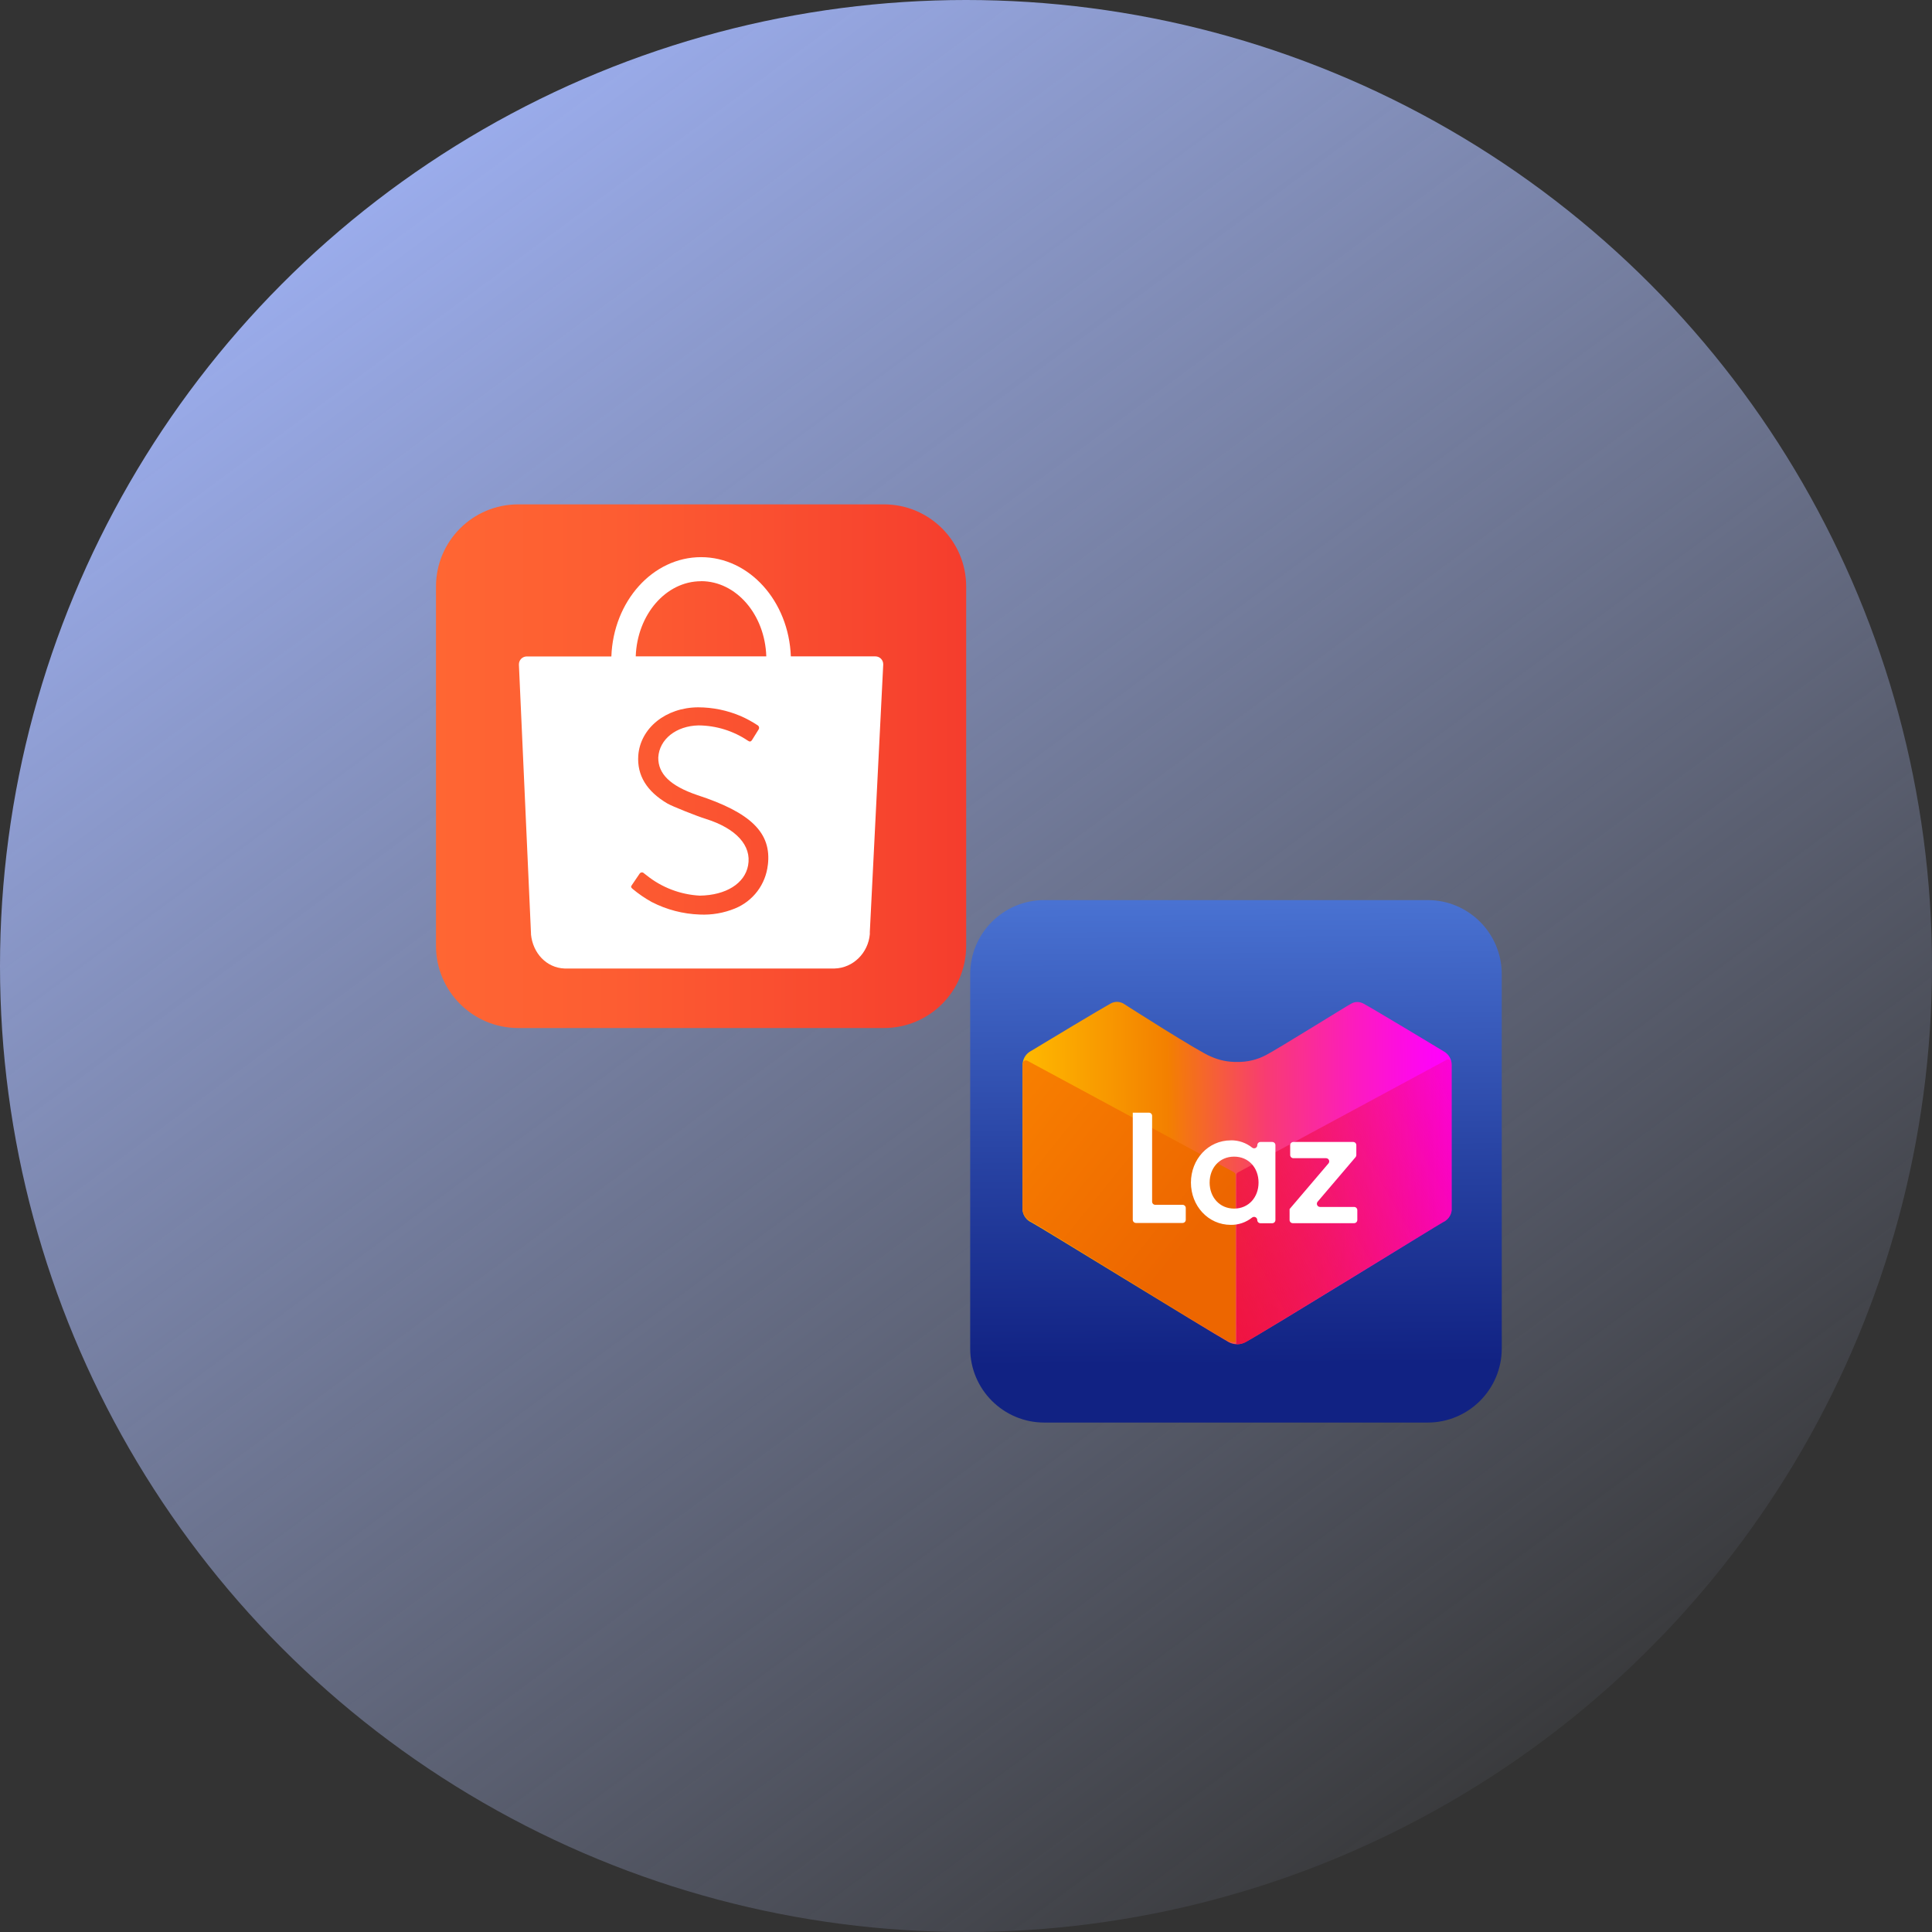 <svg width="226" height="226" viewBox="0 0 226 226" fill="none" xmlns="http://www.w3.org/2000/svg">
<rect x="0" y="0" width="226" height="226" fill="#333333" stroke="none"/>
<circle cx="113" cy="113" r="113" fill="url(#paint0_linear_490_658)"/>
<g clip-path="url(#clip0_490_658)">
<path d="M103.407 59H60.614C55.304 59 51 63.304 51 68.614V110.642C51 115.951 55.304 120.255 60.614 120.255H103.407C108.717 120.255 113.021 115.951 113.021 110.642V68.614C113.021 63.304 108.717 59 103.407 59Z" fill="url(#paint1_linear_490_658)"/>
<path fill-rule="evenodd" clip-rule="evenodd" d="M103.317 77.702C103.318 77.582 103.295 77.463 103.249 77.351C103.204 77.24 103.137 77.139 103.052 77.053C102.967 76.968 102.867 76.9 102.756 76.853C102.645 76.807 102.526 76.782 102.405 76.782H92.511C92.269 70.323 87.659 65.174 82.006 65.174C76.353 65.174 71.748 70.332 71.516 76.79H61.601C61.36 76.795 61.131 76.894 60.963 77.067C60.795 77.239 60.701 77.47 60.702 77.711C60.702 77.734 60.702 77.759 60.702 77.782L62.101 108.912C62.101 109 62.101 109.085 62.114 109.175C62.114 109.194 62.114 109.213 62.114 109.234V109.301C62.323 111.466 63.9 113.211 66.037 113.293H97.629C99.803 113.234 101.566 111.464 101.75 109.272V109.242C101.752 109.219 101.752 109.196 101.75 109.173C101.75 109.119 101.75 109.062 101.75 109.01L103.317 77.759C103.319 77.74 103.319 77.721 103.317 77.702ZM82.006 67.982C86.124 67.982 89.482 71.89 89.639 76.782H74.366C74.537 71.899 77.893 67.99 82.01 67.99L82.006 67.982ZM89.817 101.185C89.693 102.301 89.271 103.364 88.594 104.259C87.916 105.155 87.009 105.851 85.969 106.273C84.666 106.806 83.262 107.048 81.856 106.981C79.898 106.913 77.98 106.413 76.238 105.516C75.439 105.074 74.684 104.556 73.985 103.968C73.807 103.817 73.776 103.721 73.903 103.549L74.347 102.895C74.728 102.338 74.765 102.267 74.817 102.204C74.844 102.162 74.879 102.126 74.921 102.099C74.963 102.073 75.011 102.057 75.061 102.052C75.11 102.048 75.16 102.054 75.207 102.072C75.253 102.09 75.295 102.119 75.328 102.156L75.366 102.183L75.472 102.267L75.613 102.374C77.391 103.81 79.577 104.648 81.86 104.769C84.919 104.725 87.12 103.351 87.509 101.24C87.944 98.915 86.118 96.907 82.548 95.787C81.429 95.438 78.609 94.306 78.088 94.003C75.644 92.567 74.502 90.69 74.663 88.371C74.912 85.155 77.897 82.757 81.669 82.74C83.384 82.745 85.08 83.094 86.657 83.768C87.335 84.067 87.986 84.422 88.605 84.828C88.65 84.851 88.689 84.883 88.72 84.923C88.751 84.962 88.773 85.007 88.785 85.056C88.797 85.104 88.799 85.155 88.79 85.204C88.781 85.253 88.761 85.3 88.733 85.341L88.333 85.983L87.959 86.582C87.839 86.764 87.699 86.791 87.488 86.644C85.784 85.497 83.782 84.875 81.728 84.856C79.102 84.906 77.125 86.471 77.004 88.601C76.97 90.523 78.412 91.927 81.529 92.994C87.858 95.053 90.279 97.436 89.821 101.194L89.817 101.185Z" fill="white"/>
</g>
<g clip-path="url(#clip1_490_658)">
<path d="M167.001 105.289H122.161C117.372 105.289 113.49 109.171 113.49 113.96V157.736C113.49 162.525 117.372 166.407 122.161 166.407H167.001C171.79 166.407 175.672 162.525 175.672 157.736V113.96C175.672 109.171 171.79 105.289 167.001 105.289Z" fill="url(#paint2_linear_490_658)"/>
<path d="M144.72 157.244C144.364 157.247 144.014 157.157 143.703 156.984C141.047 155.473 121.383 143.35 120.641 142.985C120.369 142.862 120.132 142.673 119.954 142.433C119.776 142.194 119.661 141.913 119.622 141.617C119.62 141.601 119.62 141.584 119.622 141.567V124.594C119.616 124.283 119.69 123.975 119.837 123.7C119.983 123.425 120.198 123.192 120.461 123.023L120.488 123.004L120.616 122.933C122.518 121.773 128.886 117.954 129.895 117.404C130.126 117.269 130.389 117.197 130.656 117.194C130.9 117.197 131.141 117.255 131.359 117.364L131.399 117.385C131.852 117.677 140.328 123.097 141.653 123.594C142.612 124.026 143.654 124.24 144.705 124.223C145.897 124.248 147.074 123.966 148.124 123.403C149.456 122.713 157.972 117.404 158.062 117.404C158.278 117.276 158.525 117.21 158.775 117.213C159.044 117.215 159.307 117.287 159.539 117.423C160.699 118.052 168.591 122.801 168.927 123.011C169.199 123.17 169.424 123.398 169.579 123.672C169.735 123.946 169.815 124.256 169.812 124.571V141.546C169.813 141.562 169.813 141.578 169.812 141.594C169.776 141.892 169.664 142.175 169.486 142.416C169.308 142.657 169.071 142.848 168.797 142.97C168.055 143.369 148.451 155.488 145.746 156.969C145.436 157.148 145.086 157.244 144.728 157.248" fill="url(#paint3_linear_490_658)"/>
<path d="M144.619 157.244H144.72C145.076 157.247 145.426 157.157 145.737 156.983C148.392 155.473 168.046 143.35 168.788 142.985C169.062 142.863 169.3 142.672 169.478 142.431C169.656 142.19 169.768 141.907 169.803 141.609C169.805 141.593 169.805 141.577 169.803 141.561V124.594C169.806 124.47 169.795 124.346 169.77 124.225C169.758 124.168 169.733 124.114 169.697 124.068C169.661 124.023 169.615 123.986 169.562 123.961C169.509 123.937 169.452 123.925 169.393 123.926C169.335 123.928 169.278 123.943 169.227 123.971L144.812 137.145C144.753 137.177 144.703 137.225 144.669 137.283C144.634 137.341 144.616 137.407 144.617 137.475V157.244" fill="url(#paint4_linear_490_658)"/>
<path d="M144.531 157.011H144.43C144.078 157.013 143.731 156.924 143.424 156.753C140.797 155.259 121.352 143.27 120.618 142.909C120.347 142.788 120.113 142.6 119.936 142.362C119.76 142.124 119.649 141.844 119.613 141.55C119.613 141.533 119.613 141.516 119.613 141.5V124.701C119.612 124.581 119.624 124.46 119.646 124.342C119.658 124.285 119.683 124.232 119.718 124.186C119.754 124.14 119.8 124.103 119.853 124.079C119.905 124.054 119.963 124.041 120.021 124.043C120.079 124.044 120.136 124.059 120.188 124.086L144.338 137.12C144.397 137.152 144.446 137.199 144.48 137.257C144.515 137.315 144.533 137.38 144.533 137.447V157.011" fill="url(#paint5_linear_490_658)"/>
<path d="M132.491 130.157H134.398C134.497 130.157 134.592 130.196 134.662 130.266C134.732 130.336 134.771 130.431 134.771 130.53V140.564C134.771 140.663 134.81 140.757 134.88 140.827C134.949 140.897 135.044 140.936 135.142 140.936H138.326C138.375 140.935 138.424 140.943 138.47 140.961C138.516 140.979 138.558 141.006 138.593 141.04C138.629 141.074 138.657 141.115 138.677 141.16C138.697 141.205 138.707 141.253 138.708 141.303V142.685C138.708 142.784 138.669 142.879 138.599 142.949C138.529 143.019 138.434 143.058 138.335 143.058H132.881C132.783 143.058 132.688 143.019 132.618 142.95C132.548 142.88 132.508 142.786 132.508 142.687V130.15" fill="white"/>
<path d="M143.977 133.391C144.881 133.378 145.762 133.679 146.469 134.243C146.523 134.288 146.589 134.316 146.659 134.325C146.729 134.334 146.8 134.323 146.864 134.293C146.928 134.262 146.982 134.215 147.02 134.155C147.057 134.095 147.077 134.026 147.077 133.955C147.077 133.857 147.116 133.762 147.186 133.693C147.255 133.623 147.35 133.584 147.448 133.584H148.831C148.879 133.585 148.927 133.595 148.972 133.615C149.017 133.634 149.057 133.662 149.091 133.697C149.125 133.732 149.152 133.774 149.17 133.819C149.188 133.864 149.196 133.913 149.195 133.962V142.716C149.195 142.815 149.156 142.91 149.087 142.98C149.017 143.05 148.923 143.089 148.824 143.09H147.442C147.343 143.089 147.249 143.05 147.179 142.98C147.11 142.91 147.071 142.815 147.071 142.716C147.07 142.646 147.05 142.577 147.012 142.518C146.974 142.459 146.92 142.412 146.857 142.382C146.793 142.352 146.723 142.34 146.653 142.349C146.583 142.357 146.517 142.385 146.462 142.429C145.757 142.992 144.878 143.293 143.975 143.281C141.324 143.281 139.312 141.055 139.312 138.337C139.312 135.619 141.324 133.397 143.975 133.397M144.363 135.3C142.641 135.3 141.5 136.632 141.5 138.337C141.5 140.042 142.66 141.378 144.363 141.378C146.066 141.378 147.222 140.048 147.222 138.337C147.222 136.625 146.083 135.3 144.363 135.3Z" fill="white"/>
<path d="M150.852 141.433L155.4 136.094C155.446 136.04 155.476 135.974 155.485 135.904C155.495 135.834 155.484 135.762 155.455 135.697C155.425 135.633 155.377 135.578 155.317 135.54C155.257 135.502 155.188 135.482 155.117 135.482H151.293C151.194 135.481 151.1 135.442 151.03 135.372C150.961 135.302 150.922 135.207 150.922 135.109V133.961C150.921 133.912 150.93 133.863 150.948 133.817C150.966 133.772 150.994 133.73 151.028 133.695C151.063 133.66 151.104 133.632 151.149 133.613C151.195 133.594 151.244 133.584 151.293 133.584H158.288C158.387 133.584 158.481 133.623 158.551 133.692C158.62 133.762 158.659 133.857 158.659 133.955V135.119C158.659 135.207 158.628 135.293 158.571 135.36L154.133 140.57C154.087 140.625 154.058 140.691 154.048 140.761C154.038 140.832 154.049 140.903 154.079 140.968C154.109 141.032 154.156 141.087 154.216 141.126C154.276 141.164 154.345 141.185 154.416 141.185H158.401C158.5 141.185 158.595 141.224 158.665 141.294C158.735 141.363 158.774 141.458 158.775 141.556V142.71C158.775 142.809 158.735 142.904 158.665 142.974C158.595 143.044 158.5 143.083 158.401 143.083H151.226C151.127 143.083 151.032 143.044 150.962 142.974C150.892 142.904 150.852 142.809 150.852 142.71V141.433Z" fill="white"/>
</g>
<defs>
<linearGradient id="paint0_linear_490_658" x1="8.5" y1="20.5" x2="165.5" y2="233" gradientUnits="userSpaceOnUse">
<stop stop-color="#A3B7FF"/>
<stop offset="1" stop-color="#B0BDEA" stop-opacity="0"/>
</linearGradient>
<linearGradient id="paint1_linear_490_658" x1="51" y1="89.628" x2="113.021" y2="89.628" gradientUnits="userSpaceOnUse">
<stop stop-color="#FF6633"/>
<stop offset="0.33" stop-color="#FD5D32"/>
<stop offset="0.88" stop-color="#F7432E"/>
<stop offset="0.99" stop-color="#F53D2D"/>
</linearGradient>
<linearGradient id="paint2_linear_490_658" x1="143.969" y1="53.208" x2="144.757" y2="159.603" gradientUnits="userSpaceOnUse">
<stop offset="0.34" stop-color="#5B8BEB"/>
<stop offset="0.78" stop-color="#2742A2"/>
<stop offset="1" stop-color="#112283"/>
</linearGradient>
<linearGradient id="paint3_linear_490_658" x1="119.763" y1="137.311" x2="169.486" y2="136.926" gradientUnits="userSpaceOnUse">
<stop stop-color="#FFB900"/>
<stop offset="0.34" stop-color="#F38000"/>
<stop offset="0.57" stop-color="#F83C72"/>
<stop offset="0.78" stop-color="#FC1CBE"/>
<stop offset="0.93" stop-color="#FE08ED"/>
<stop offset="1" stop-color="#FF00FF"/>
</linearGradient>
<linearGradient id="paint4_linear_490_658" x1="133.876" y1="153.34" x2="184.112" y2="125.523" gradientUnits="userSpaceOnUse">
<stop stop-color="#EE0A3F"/>
<stop offset="1" stop-color="#EE0A3F" stop-opacity="0"/>
</linearGradient>
<linearGradient id="paint5_linear_490_658" x1="139.005" y1="145.369" x2="114.805" y2="125.872" gradientUnits="userSpaceOnUse">
<stop stop-color="#ED6600"/>
<stop offset="1" stop-color="#F98200"/>
</linearGradient>
<clipPath id="clip0_490_658">
<rect width="62.021" height="61.255" fill="white" transform="translate(51 59)"/>
</clipPath>
<clipPath id="clip1_490_658">
<rect width="62.182" height="61.119" fill="white" transform="translate(113.49 105.289)"/>
</clipPath>
</defs>
</svg>

